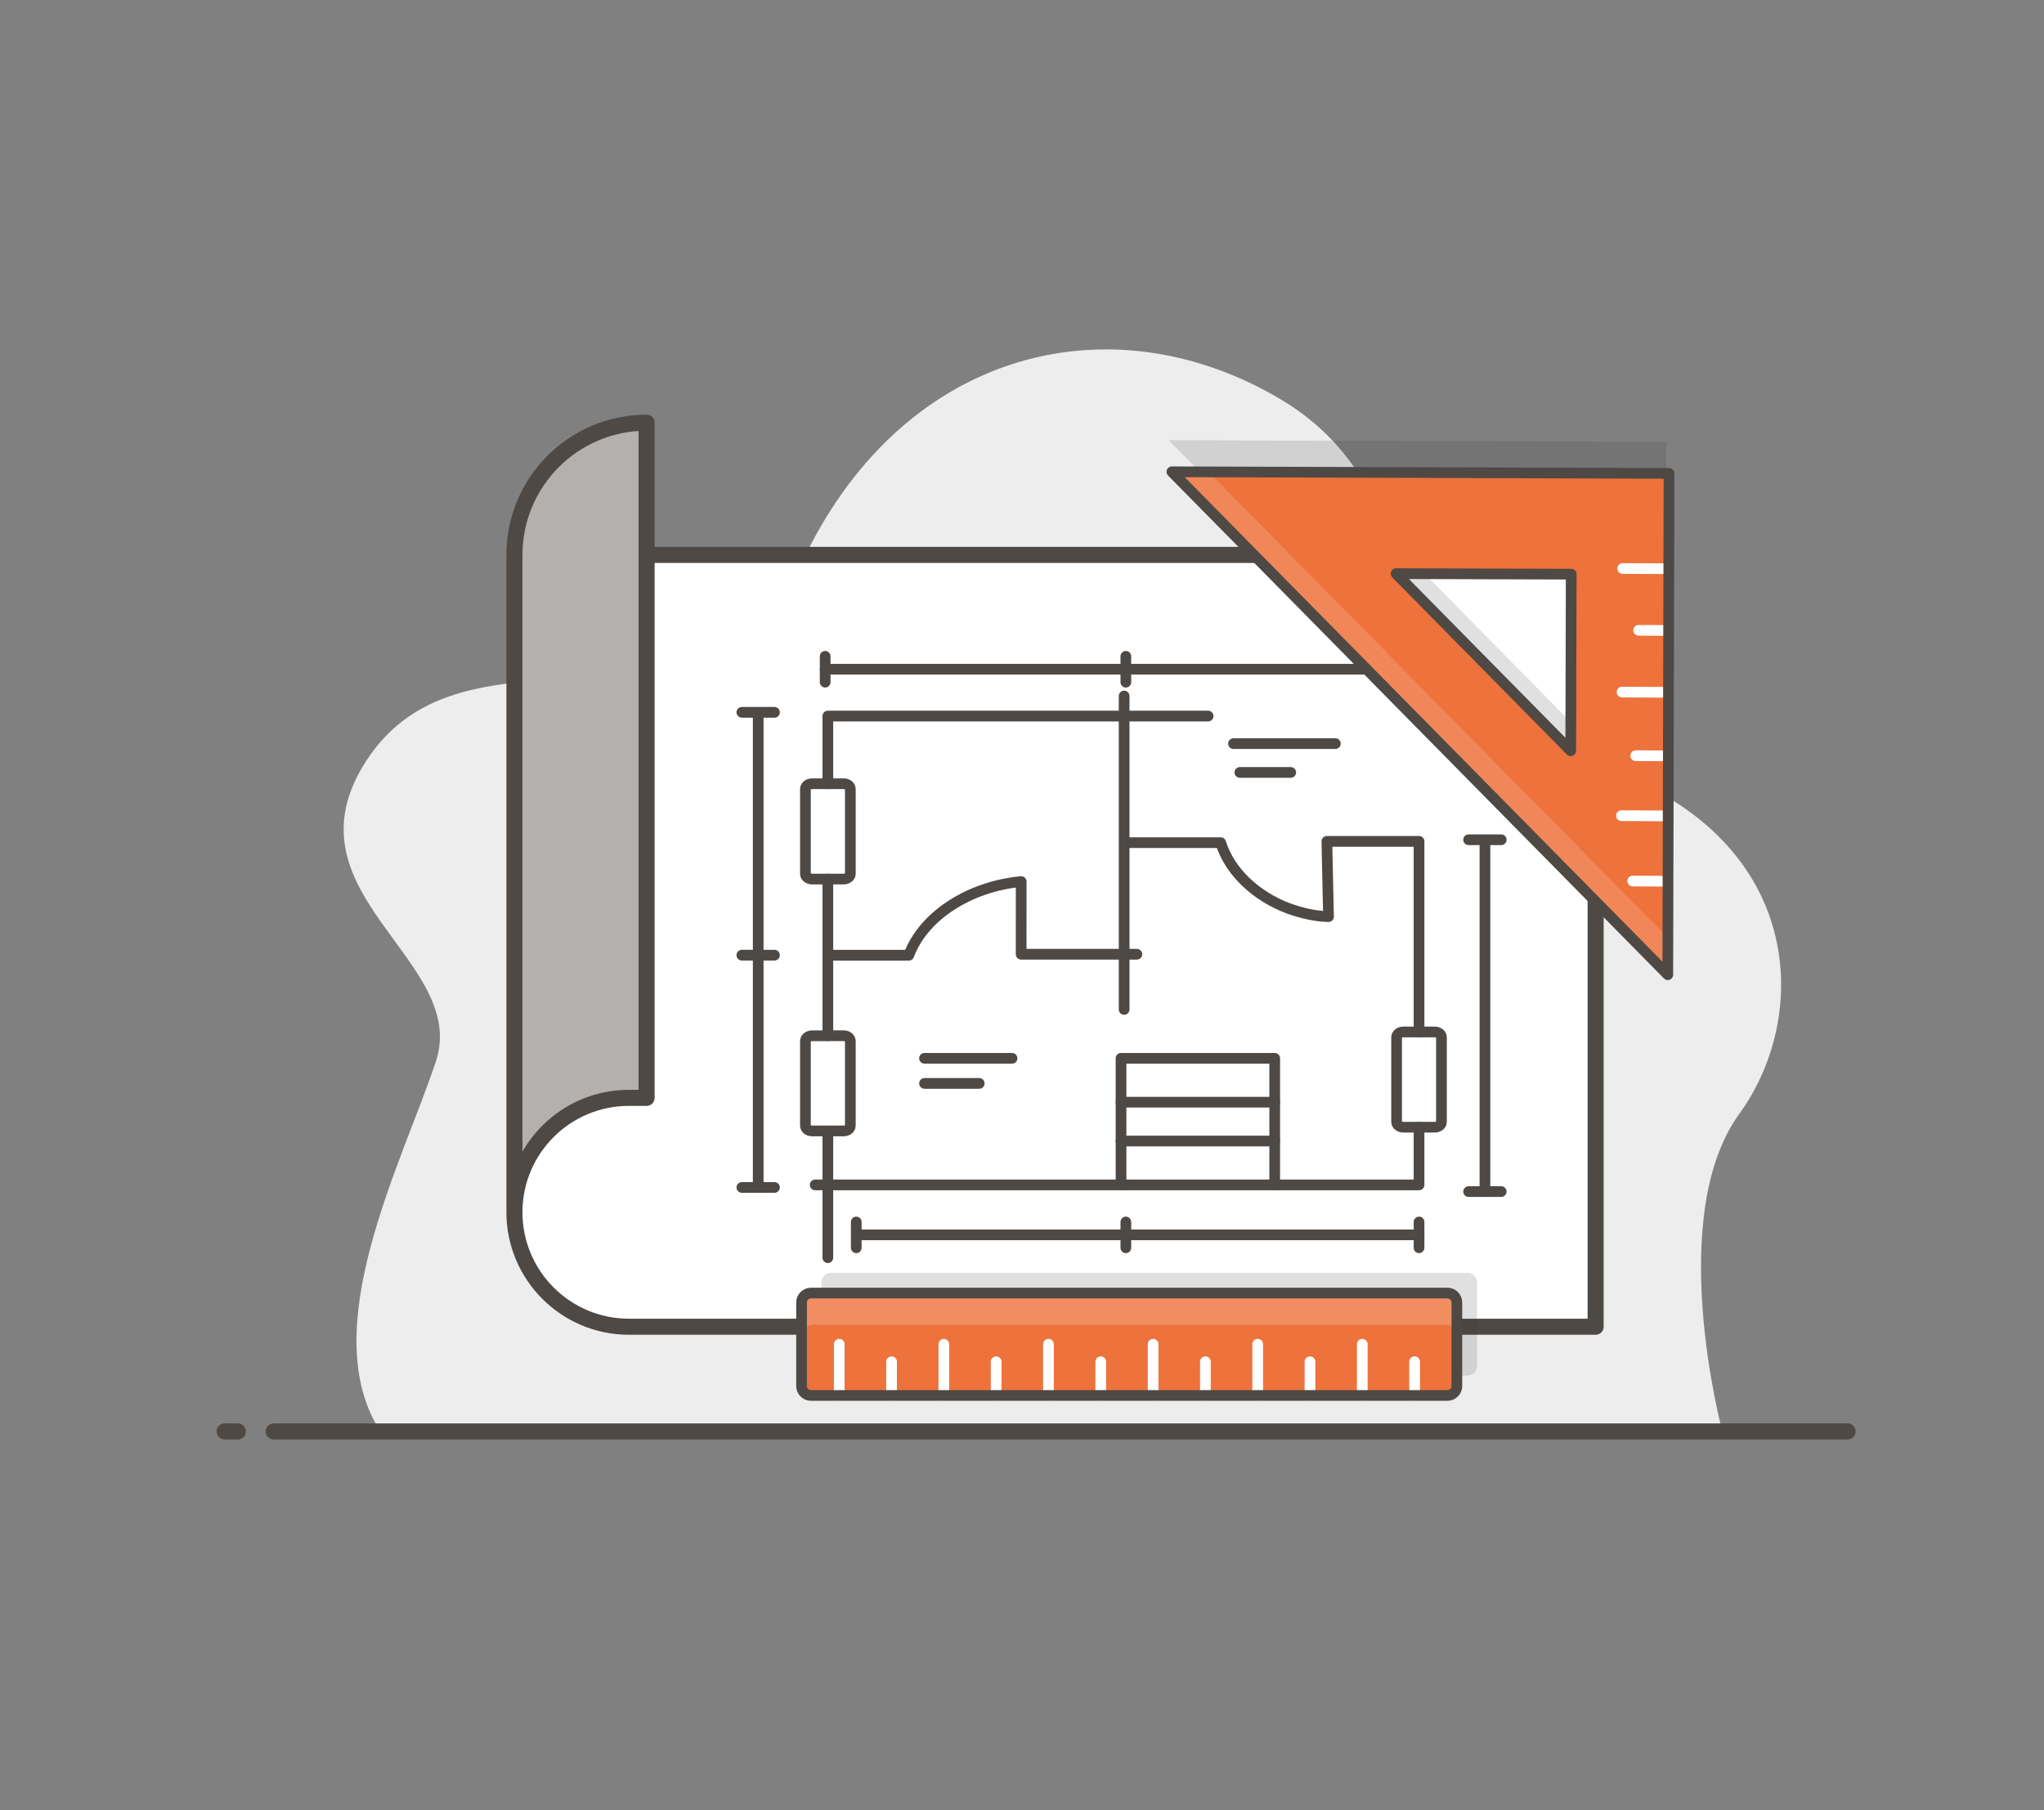 <?xml version="1.0" encoding="utf-8"?>
<!-- Generator: Adobe Illustrator 25.0.0, SVG Export Plug-In . SVG Version: 6.00 Build 0)  -->
<svg version="1.1" xmlns="http://www.w3.org/2000/svg" xmlns:xlink="http://www.w3.org/1999/xlink" x="0px" y="0px"
	 viewBox="0 0 381.84 338.16" style="enable-background:new 0 0 381.84 338.16;" xml:space="preserve">
<rect x="0" y="0" width="381.84" height="338.16" fill="#808080" stroke="none"/>
<style type="text/css">
	.st0{fill:#EDEDED;}
	.st1{fill:#FFFFFF;}
	.st2{fill:#B3B0AD;}
	.st3{fill:none;stroke:#4E4944;stroke-width:3;stroke-linecap:round;stroke-linejoin:round;stroke-miterlimit:10;}
	.st4{opacity:0.15;}
	.st5{fill:#34312E;}
	.st6{opacity:0.19;fill:#34312E;}
	.st7{fill:none;}
	.st8{fill:#EE723B;}
	.st9{opacity:0.19;fill:#FFFFFF;}
	.st10{fill:none;stroke:#FFFFFF;stroke-width:2;stroke-linecap:round;stroke-linejoin:round;stroke-miterlimit:10;}
	.st11{fill:none;stroke:#4E4944;stroke-width:2;stroke-miterlimit:10;}
	.st12{fill:none;stroke:#4E4944;stroke-width:2;stroke-linecap:round;stroke-linejoin:round;stroke-miterlimit:10;}
</style>
<g id="Layer_3">
	<path class="st0" d="M321.75,267.43c0,0-10.8-40.12,3.16-59.32c13.96-19.2,12.03-53.65-29.04-65.89
		c-41.07-12.24-25.35-49.01-56.64-67.62s-69.79-9.57-88.76,29.11s-63.26,9.27-82.1,38.51c-15.95,24.76,19.42,37.09,13.03,56.18
		c-6.39,19.09-22.6,50-10.35,69.02H321.75z"/>
</g>
<g id="Layer_2">
	<g id="XMLID_21_">
		<g>
			<path class="st1" d="M298.07,103.67v144.2H117.5c-5.9,0-11.26-2.4-15.13-6.27s-6.27-9.21-6.27-15.12c0-0.07,0-0.15,0-0.22
				c0.12-11.71,9.65-21.16,21.4-21.16h3.3V103.67H298.07z"/>
			<path class="st2" d="M120.79,103.67v101.44h-3.3c-11.75,0-21.27,9.45-21.4,21.16V103.67c0-13.64,11.06-24.7,24.69-24.7V103.67z"
				/>
		</g>
		<g>
			<path class="st3" d="M96.1,226.26V103.67c0-13.64,11.06-24.7,24.69-24.7v24.7v101.44h-3.3
				C105.75,205.11,96.23,214.56,96.1,226.26c0,0.07,0,0.15,0,0.22c0,5.9,2.4,11.25,6.27,15.12s9.22,6.27,15.13,6.27h180.58v-144.2
				H120.79"/>
		</g>
	</g>
	<line class="st3" x1="44.43" y1="267.43" x2="41.96" y2="267.43"/>
	<line class="st3" x1="51.13" y1="267.43" x2="345.15" y2="267.43"/>
	<g>
		<g class="st4">
			<path class="st5" d="M275.9,239.59v15.61c0,0.97-0.79,1.76-1.76,1.76h-118.9c-0.97,0-1.76-0.79-1.76-1.76v-15.61
				c0-0.97,0.79-1.76,1.76-1.76h118.9C275.12,237.83,275.9,238.62,275.9,239.59z"/>
			<path class="st6" d="M155.69,237.84h118.02c1.21,0,2.2,0.97,2.2,2.2v5.93c0-1.22-0.99-2.2-2.2-2.2H155.69
				c-1.21,0-2.2,0.97-2.2,2.2v-5.93C153.49,238.81,154.48,237.84,155.69,237.84z"/>
			<g>
				<line class="st7" x1="160.52" y1="256.96" x2="160.52" y2="247.39"/>
				<line class="st7" x1="170.29" y1="256.96" x2="170.29" y2="250.66"/>
				<line class="st7" x1="189.84" y1="256.96" x2="189.84" y2="250.66"/>
				<line class="st7" x1="209.38" y1="256.96" x2="209.38" y2="250.66"/>
				<line class="st7" x1="228.92" y1="256.96" x2="228.92" y2="250.66"/>
				<line class="st7" x1="248.46" y1="256.96" x2="248.46" y2="250.66"/>
				<line class="st7" x1="268.01" y1="256.96" x2="268.01" y2="250.66"/>
				<line class="st7" x1="180.07" y1="256.96" x2="180.07" y2="247.39"/>
				<line class="st7" x1="199.61" y1="256.96" x2="199.61" y2="247.39"/>
				<line class="st7" x1="219.15" y1="256.96" x2="219.15" y2="247.39"/>
				<line class="st7" x1="238.69" y1="256.96" x2="238.69" y2="247.39"/>
				<line class="st7" x1="258.23" y1="256.96" x2="258.23" y2="247.39"/>
			</g>
			<path class="st5" d="M275.9,239.59v15.61c0,0.97-0.79,1.76-1.76,1.76h-118.9c-0.97,0-1.76-0.79-1.76-1.76v-15.61
				c0-0.97,0.79-1.76,1.76-1.76h118.9C275.12,237.83,275.9,238.62,275.9,239.59z"/>
		</g>
		<g>
			<path class="st8" d="M272.16,243.34v15.61c0,0.97-0.79,1.76-1.76,1.76H151.5c-0.97,0-1.76-0.79-1.76-1.76v-15.61
				c0-0.97,0.79-1.76,1.76-1.76h118.9C271.37,241.58,272.16,242.37,272.16,243.34z"/>
			<path class="st9" d="M151.94,241.58h118.02c1.21,0,2.2,0.97,2.2,2.2v5.93c0-1.22-0.99-2.2-2.2-2.2H151.94
				c-1.21,0-2.2,0.97-2.2,2.2v-5.93C149.74,242.55,150.73,241.58,151.94,241.58z"/>
			<g>
				<line class="st10" x1="156.78" y1="260.7" x2="156.78" y2="251.14"/>
				<line class="st10" x1="166.55" y1="260.7" x2="166.55" y2="254.41"/>
				<line class="st10" x1="186.09" y1="260.7" x2="186.09" y2="254.41"/>
				<line class="st10" x1="205.63" y1="260.7" x2="205.63" y2="254.41"/>
				<line class="st10" x1="225.18" y1="260.7" x2="225.18" y2="254.41"/>
				<line class="st10" x1="244.72" y1="260.7" x2="244.72" y2="254.41"/>
				<line class="st10" x1="264.26" y1="260.7" x2="264.26" y2="254.41"/>
				<line class="st10" x1="176.32" y1="260.7" x2="176.32" y2="251.14"/>
				<line class="st10" x1="195.86" y1="260.7" x2="195.86" y2="251.14"/>
				<line class="st10" x1="215.41" y1="260.7" x2="215.41" y2="251.14"/>
				<line class="st10" x1="234.95" y1="260.7" x2="234.95" y2="251.14"/>
				<line class="st10" x1="254.49" y1="260.7" x2="254.49" y2="251.14"/>
			</g>
			<path class="st11" d="M272.16,243.34v15.61c0,0.97-0.79,1.76-1.76,1.76H151.5c-0.97,0-1.76-0.79-1.76-1.76v-15.61
				c0-0.97,0.79-1.76,1.76-1.76h118.9C271.37,241.58,272.16,242.37,272.16,243.34z"/>
		</g>
	</g>
	<g>
		<polyline class="st12" points="159.96,233.12 159.96,230.7 159.96,228.3 		"/>
		<polyline class="st12" points="210.32,233.12 210.32,230.7 210.32,228.3 		"/>
		<polyline class="st12" points="265.09,233.12 265.09,230.7 265.09,228.3 		"/>
		<polyline class="st12" points="160.56,230.7 161.35,230.7 210.32,230.7 238.13,230.7 265.09,230.7 		"/>
		<polyline class="st12" points="154.15,127.45 154.15,125.03 154.15,122.62 		"/>
		<polyline class="st12" points="210.32,127.45 210.32,125.03 210.32,122.62 		"/>
		<polyline class="st12" points="265.09,127.45 265.09,125.03 265.09,122.62 		"/>
		<polyline class="st12" points="154.15,125.03 210.32,125.03 265.09,125.03 		"/>
		<polyline class="st12" points="138.59,178.45 141.64,178.45 144.68,178.45 		"/>
		<polyline class="st12" points="274.35,222.62 277.4,222.62 280.44,222.62 		"/>
		<line class="st12" x1="274.35" y1="156.89" x2="280.44" y2="156.89"/>
		<line class="st12" x1="277.4" y1="157.41" x2="277.4" y2="222.62"/>
		<line class="st12" x1="138.59" y1="133.08" x2="144.68" y2="133.08"/>
		<polyline class="st12" points="138.59,221.85 141.64,221.85 144.68,221.85 		"/>
		<polyline class="st12" points="141.64,133.78 141.64,178.45 141.64,221.85 		"/>
		<line class="st12" x1="231.62" y1="144.31" x2="241.12" y2="144.31"/>
		<line class="st12" x1="230.43" y1="138.93" x2="249.46" y2="138.93"/>
		<line class="st12" x1="172.71" y1="202.41" x2="182.93" y2="202.41"/>
		<line class="st12" x1="172.71" y1="197.72" x2="189.06" y2="197.72"/>
		<line class="st12" x1="209.42" y1="213.18" x2="238.13" y2="213.18"/>
		<line class="st12" x1="209.42" y1="205.92" x2="238.13" y2="205.92"/>
		<polyline class="st12" points="209.42,221.37 209.42,213.18 209.42,205.92 209.42,197.72 238.13,197.72 238.13,205.92 
			238.13,213.18 238.13,221.37 		"/>
		<path class="st12" d="M210.98,157.43h17.06c1.64,5.29,6.4,9.92,12.61,12.27c2.36,0.85,4.95,1.49,7.53,1.55l-0.31-14.06h17.22
			v35.61"/>
		<polyline class="st12" points="265.09,210.6 265.09,221.37 238.13,221.37 209.42,221.37 154.65,221.37 152.29,221.37 		"/>
		<path class="st12" d="M212.38,178.28H210h-19.24l0.01-13.58c-9.65,0.9-18.25,6.39-20.99,13.76h-14.29"/>
		<polyline class="st12" points="210,130.03 210,133.78 210,157.43 210,178.28 210,188.59 		"/>
		<polyline class="st12" points="225.69,133.78 210,133.78 154.65,133.78 154.65,146.42 		"/>
		<polyline class="st12" points="154.65,234.97 154.65,233.12 154.65,230.7 154.65,228.3 154.65,221.37 154.65,211.3 		"/>
		<polyline class="st12" points="154.65,193.5 154.65,178.45 154.65,164.23 		"/>
		<path class="st12" d="M154.65,193.5h2.95c0.69,0,1.25,0.44,1.25,0.99v15.81c0,0.55-0.56,0.99-1.25,0.99h-2.95h-2.94
			c-0.69,0-1.25-0.44-1.25-0.99V194.5c0-0.55,0.56-0.99,1.25-0.99H154.65z"/>
		<path class="st12" d="M265.09,192.8h2.94c0.69,0,1.25,0.44,1.25,0.99v15.81c0,0.55-0.56,0.99-1.25,0.99h-2.94h-2.94
			c-0.69,0-1.25-0.44-1.25-0.99v-15.81c0-0.55,0.56-0.99,1.25-0.99H265.09z"/>
		<path class="st12" d="M154.65,146.42h2.95c0.69,0,1.25,0.44,1.25,0.99v15.83c0,0.55-0.56,0.99-1.25,0.99h-2.95h-2.94
			c-0.69,0-1.25-0.44-1.25-0.99v-15.83c0-0.55,0.56-0.99,1.25-0.99H154.65z"/>
	</g>
	<g>
		<g class="st4">
			<g>
				<path class="st5" d="M311.05,169.32l0.21-86.76l-86.02-0.28l-6.85-0.02l92.64,93.96L311.05,169.32z M292.99,101.4l-0.09,32.99
					l-32.63-33.1L292.99,101.4z"/>
			</g>
			<g class="st4">
				<polygon class="st5" points="311.03,176.22 218.39,82.26 225.24,82.28 311.05,169.32 				"/>
			</g>
			<g>
				<line class="st7" x1="302.6" y1="100.33" x2="310.9" y2="100.37"/>
				<line class="st7" x1="302.49" y1="123.42" x2="310.79" y2="123.46"/>
				<line class="st7" x1="305.59" y1="111.88" x2="310.94" y2="111.91"/>
				<line class="st7" x1="304.48" y1="158.73" x2="309.83" y2="158.75"/>
				<line class="st7" x1="305.04" y1="135.31" x2="310.38" y2="135.33"/>
				<line class="st7" x1="302.37" y1="146.52" x2="310.67" y2="146.56"/>
			</g>
			<g>
				<path class="st5" d="M311.05,169.32l0.21-86.76l-86.02-0.28l-6.85-0.02l92.64,93.96L311.05,169.32z M292.99,101.4l-0.09,32.99
					l-32.63-33.1L292.99,101.4z"/>
			</g>
		</g>
		<g>
			<g>
				<path class="st8" d="M311.56,182.1l-92.64-93.96l92.87,0.3L311.56,182.1z M260.8,107.17l32.63,33.1l0.09-32.99L260.8,107.17z"/>
			</g>
			<g class="st4">
				<polygon class="st1" points="311.56,182.1 218.92,88.14 225.77,88.16 311.58,175.2 				"/>
			</g>
			<g>
				<line class="st10" x1="303.13" y1="106.21" x2="311.43" y2="106.25"/>
				<line class="st10" x1="303.02" y1="129.3" x2="311.32" y2="129.34"/>
				<line class="st10" x1="306.12" y1="117.76" x2="311.47" y2="117.79"/>
				<line class="st10" x1="305.01" y1="164.6" x2="310.36" y2="164.63"/>
				<line class="st10" x1="305.57" y1="141.18" x2="310.91" y2="141.21"/>
				<line class="st10" x1="302.9" y1="152.39" x2="311.2" y2="152.43"/>
			</g>
			<g>
				<polygon class="st12" points="218.92,88.14 311.56,182.1 311.79,88.44 				"/>
				<polygon class="st12" points="260.8,107.17 293.43,140.27 293.52,107.27 				"/>
			</g>
		</g>
	</g>
</g>
</svg>
